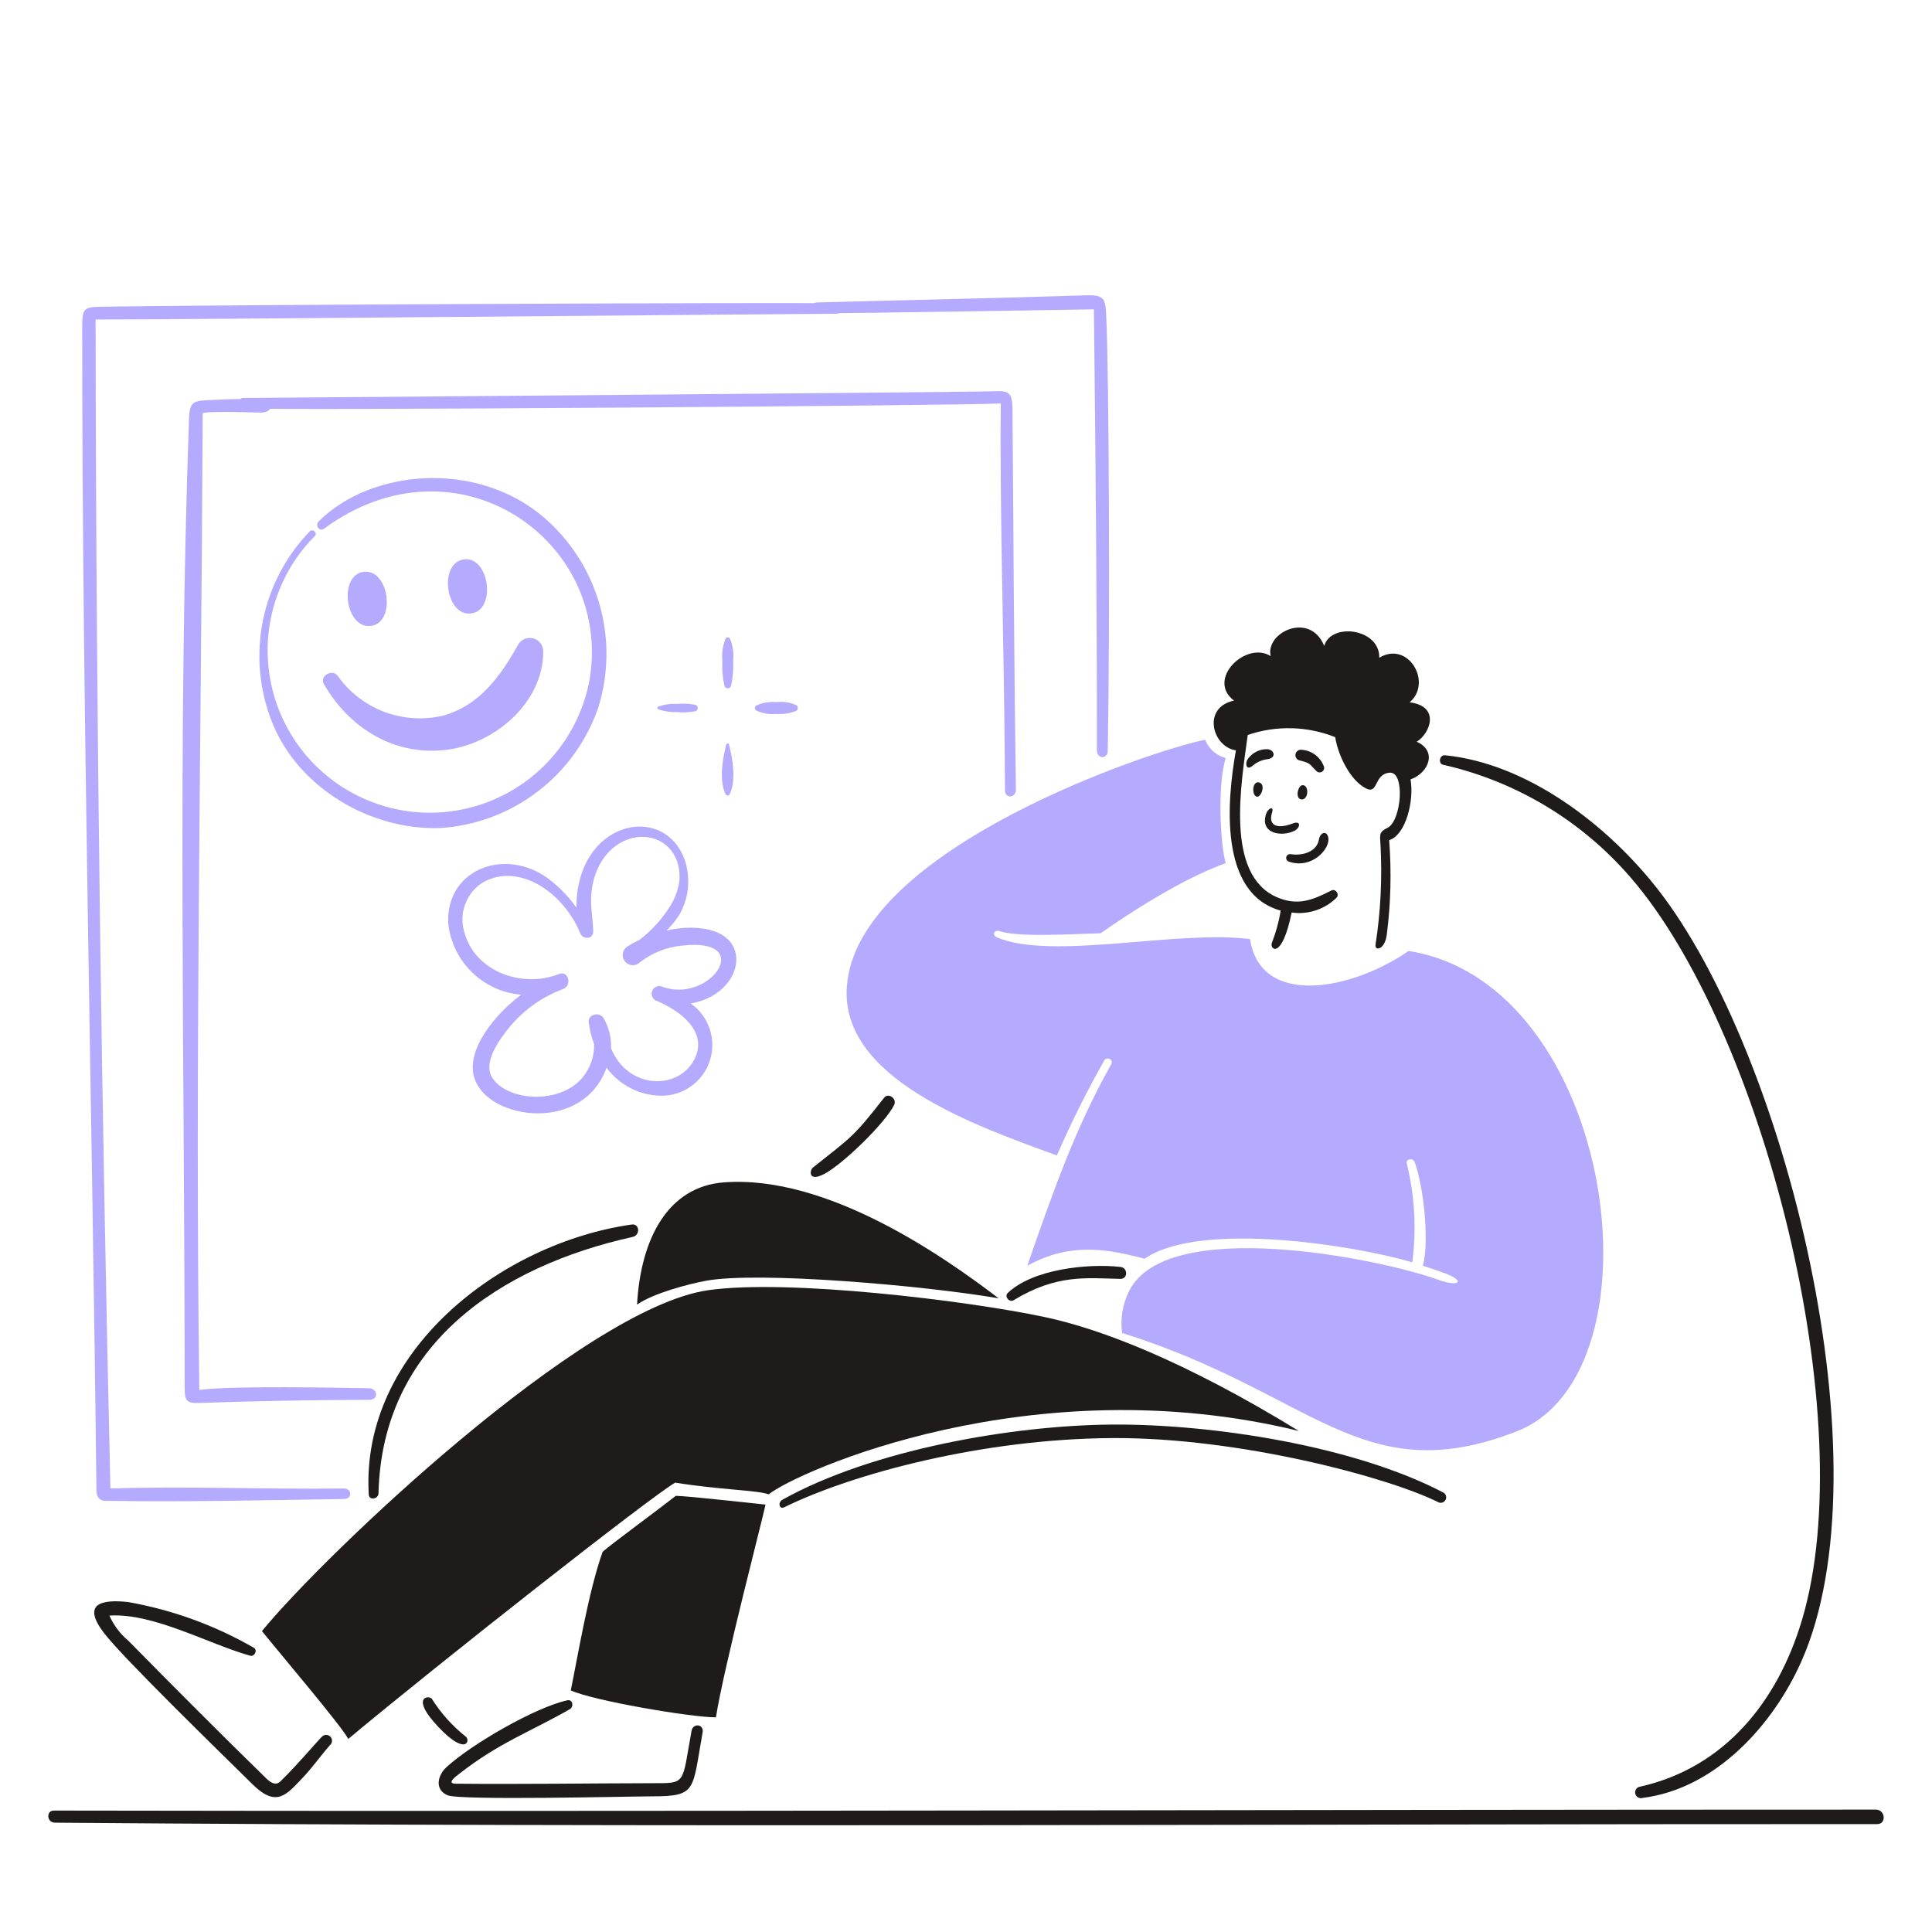 <svg width="150" height="150" viewBox="0 0 150 150" fill="none" xmlns="http://www.w3.org/2000/svg">
<path d="M145.646 140.497C98.595 140.497 51.688 140.66 4.184 140.572C3.559 140.572 3.631 141.507 4.259 141.512C51.381 141.895 98.684 141.614 145.749 141.622C146.481 141.625 146.381 140.497 145.646 140.497Z" fill="#1F1B1B"/>
<path d="M95.957 58.256C95.272 62.081 94.592 69.376 99.434 70.698C99.293 71.56 99.061 72.404 98.743 73.218C98.561 73.682 99.511 74.616 100.285 70.847C100.917 70.937 101.561 70.879 102.167 70.678C102.773 70.478 103.324 70.14 103.778 69.691C104.01 69.432 103.698 68.968 103.363 69.139C101.911 69.882 100.744 70.361 99.124 69.653C95.106 67.897 96.361 60.865 96.874 57.063C99.086 56.306 101.496 56.367 103.667 57.234C103.855 58.522 104.77 60.555 106.049 61.209C107.031 61.71 106.649 60.103 107.884 59.992C109.118 59.881 108.81 63.729 107.734 64.267C107.086 64.59 107.124 64.741 107.181 65.577C107.323 68.174 107.194 70.778 106.795 73.348C106.72 73.856 107.51 73.765 107.668 72.586C107.98 70.146 108.042 67.681 107.855 65.229C109.165 64.825 109.805 62.112 109.513 60.514C110.934 60.006 111.613 58.303 109.994 57.589C111.055 56.932 111.841 54.826 109.441 54.527C111.249 53.008 109.336 49.708 107.087 51.067C107.137 48.79 103.337 48.304 102.812 50.15C101.707 47.431 98.214 49.105 98.656 50.941C96.744 49.735 93.631 52.741 95.806 54.394C93.293 54.929 94.124 57.997 95.957 58.256Z" fill="#1F1B1B"/>
<path d="M100.031 66.884C101.855 67.542 103.341 65.852 103.121 64.994C102.979 64.442 102.487 64.668 102.407 65.154C102.24 66.183 101.053 66.457 100.197 66.315C100.126 66.306 100.054 66.322 99.994 66.361C99.934 66.401 99.89 66.46 99.87 66.529C99.85 66.597 99.856 66.671 99.885 66.736C99.915 66.802 99.966 66.854 100.031 66.884Z" fill="#1F1B1B"/>
<path d="M98.43 58.169C98.122 58.155 97.817 58.221 97.542 58.359C97.267 58.497 97.032 58.703 96.86 58.958C96.667 59.248 96.738 59.887 97.252 59.45C97.591 59.162 98.01 58.983 98.452 58.937C99.12 58.809 98.932 58.229 98.43 58.169Z" fill="#1F1B1B"/>
<path d="M97.595 61.855C97.915 61.899 98.302 60.893 97.755 60.749C97.207 60.605 97.164 61.795 97.595 61.855Z" fill="#1F1B1B"/>
<path d="M102.187 59.843C102.238 59.906 102.311 59.95 102.391 59.965C102.471 59.981 102.554 59.968 102.626 59.929C102.698 59.889 102.753 59.825 102.783 59.749C102.812 59.673 102.814 59.588 102.787 59.511C102.654 59.146 102.416 58.828 102.104 58.597C101.791 58.366 101.417 58.232 101.029 58.212C100.922 58.203 100.817 58.235 100.733 58.302C100.649 58.368 100.594 58.464 100.579 58.57C100.563 58.675 100.589 58.783 100.65 58.871C100.711 58.958 100.803 59.019 100.907 59.041C101.796 59.25 101.678 59.356 102.187 59.843Z" fill="#1F1B1B"/>
<path d="M101.032 62.065C101.586 62.129 101.662 60.993 101.16 60.959C100.761 60.932 100.53 62.007 101.032 62.065Z" fill="#1F1B1B"/>
<path d="M100.529 64.486C100.954 64.256 101.035 63.679 100.369 63.933C99.058 64.432 98.474 64.021 98.755 63.115C98.944 62.507 98.44 62.761 98.305 63.175C97.77 64.772 99.586 64.994 100.529 64.486Z" fill="#1F1B1B"/>
<path d="M19.615 138.541C21.482 140.383 22.259 139.317 23.483 138.043C24.229 137.269 24.909 136.297 25.617 135.493C25.663 135.455 25.7 135.408 25.727 135.355C25.754 135.302 25.77 135.244 25.775 135.184C25.779 135.125 25.772 135.065 25.754 135.009C25.736 134.952 25.706 134.9 25.668 134.854C25.629 134.809 25.582 134.772 25.529 134.745C25.476 134.718 25.418 134.702 25.358 134.697C25.299 134.692 25.239 134.699 25.183 134.718C25.126 134.736 25.074 134.766 25.029 134.804C24.744 135.048 23.03 137.1 21.765 138.312C21.39 138.672 20.982 138.377 20.66 138.064C17.073 134.563 13.484 130.963 9.976 127.396C9.338 126.865 8.831 126.194 8.495 125.434C11.925 125.215 16.193 127.65 19.433 128.55C19.753 128.638 20.012 128.136 19.725 127.942C16.697 126.194 13.386 124.99 9.943 124.382C7.881 124.157 6.276 124.498 8.136 126.864C9.735 128.897 16.95 135.912 19.615 138.541Z" fill="#1F1B1B"/>
<path d="M34.759 139.387C35.759 139.796 48.709 139.472 50.56 139.469C54.126 139.464 53.734 139.069 54.551 134.495C54.666 133.854 53.801 133.754 53.689 134.39C52.927 138.616 53.308 138.44 50.577 138.447C45.509 138.457 40.447 138.535 35.378 138.486C34.638 138.478 35.378 137.933 35.632 137.736C38.725 135.309 41.096 134.498 44.243 132.701C44.563 132.518 44.481 131.916 44.05 132.01C41.535 132.561 36.567 135.445 34.654 137.211C33.968 137.842 33.72 138.961 34.759 139.387Z" fill="#1F1B1B"/>
<path d="M59.435 116.815C57.86 116.66 53.516 116.162 52.472 116.135C50.692 117.522 47.498 119.855 46.79 120.479C45.685 123.546 44.817 128.83 44.315 131.24C45.974 132.025 53.612 133.334 55.585 133.334C56.164 129.566 59.381 117.235 59.435 116.815Z" fill="#1F1B1B"/>
<path d="M77.531 100.8C73.256 97.539 64.206 91.192 56.197 91.8C51.892 92.125 49.747 96.116 49.46 101.29C50.709 100.406 53.494 99.68 54.816 99.438C58.844 98.694 71.65 99.791 77.531 100.8Z" fill="#1F1B1B"/>
<path d="M52.425 115.112C55.847 115.665 58.809 115.698 59.682 116.019C61.849 114.278 80.132 106.037 100.842 111.1C91.998 105.683 85.482 103.182 81.121 102.257C75.069 100.972 61.131 99.283 54.968 100.173C45.252 101.576 25.161 120.744 20.336 126.636C21.735 128.377 26.486 133.965 27.04 135.009C34.062 129.146 50.682 116.074 52.425 115.112Z" fill="#1F1B1B"/>
<path d="M78.693 100.95C82.043 98.919 84.318 99.231 86.983 99.292C87.583 99.305 87.583 98.431 86.983 98.363C84.433 98.079 80.175 98.539 78.24 100.388C77.957 100.658 78.37 101.148 78.693 100.95Z" fill="#1F1B1B"/>
<path d="M64.002 91.142C65.462 90.368 68.704 87.214 69.419 85.792C69.663 85.306 68.979 84.799 68.634 85.239C66.25 88.285 66.172 88.223 63.107 90.656C62.861 90.851 62.731 91.816 64.002 91.142Z" fill="#1F1B1B"/>
<path d="M49.04 95.072C38.902 96.517 27.994 104.896 28.629 116.008C28.629 116.51 29.375 116.416 29.387 115.933C29.663 104.359 38.894 98.295 49.117 96.036C49.725 95.906 49.671 94.981 49.04 95.072Z" fill="#1F1B1B"/>
<path d="M36.156 134.827C35.114 134 34.221 133.002 33.515 131.876C33.238 131.605 31.856 131.782 34.04 134.087C36.223 136.391 36.538 135.098 36.156 134.827Z" fill="#1F1B1B"/>
<path d="M112.05 59.378C117.706 60.662 122.802 63.725 126.591 68.117C136.783 79.877 144.615 110.087 139.889 125.829C137.997 132.129 133.889 137.236 127.353 138.713C127.291 138.719 127.231 138.738 127.176 138.77C127.122 138.801 127.074 138.843 127.037 138.893C127 138.944 126.974 139.002 126.96 139.063C126.947 139.124 126.946 139.188 126.959 139.249C126.971 139.31 126.996 139.369 127.032 139.42C127.069 139.471 127.115 139.514 127.169 139.546C127.223 139.579 127.283 139.599 127.345 139.607C127.407 139.614 127.47 139.609 127.53 139.591C133.185 138.878 137.655 133.948 139.856 128.996C146.596 113.829 138.656 81.766 128.702 69.034C124.821 64.07 118.625 59.284 112.193 58.638C111.771 58.595 111.626 59.282 112.05 59.378Z" fill="#1F1B1B"/>
<path d="M86.353 110.603C78.582 110.658 67.69 112.565 60.746 116.439C60.371 116.648 60.502 117.212 60.884 117.025C66.209 114.41 76.294 111.711 86.353 111.652C96.223 111.595 107.824 114.698 111.715 116.654C111.813 116.688 111.92 116.685 112.016 116.646C112.112 116.607 112.191 116.534 112.237 116.441C112.283 116.348 112.293 116.241 112.266 116.141C112.239 116.041 112.177 115.954 112.09 115.897C105.139 112.244 94.084 110.55 86.353 110.603Z" fill="#1F1B1B"/>
<path d="M109.361 73.832C104.989 76.871 97.876 78.257 97.053 72.914C91.443 72.173 81.716 74.584 77.416 72.787C76.995 72.611 77.167 72.157 77.603 72.295C79.234 72.81 83.523 72.494 85.452 72.46C87.608 70.941 91.752 68.238 95.168 67.011C94.765 65.718 94.488 61.011 95.168 58.853C94.809 58.761 94.476 58.585 94.199 58.339C93.921 58.093 93.706 57.784 93.571 57.439C89.779 58.141 66.474 65.839 65.746 76.628C65.26 83.779 75.766 87.406 82.055 89.71C83.153 87.187 84.382 84.722 85.736 82.327C85.948 82.001 86.455 82.271 86.289 82.608C83.526 87.499 81.784 92.433 79.757 98.277C83.288 96.299 86.389 97.106 88.871 97.724C93.231 94.718 105.451 96.749 109.651 98.006C109.987 95.443 109.841 92.839 109.22 90.329C109.135 89.977 109.708 89.879 109.828 90.203C110.524 92.085 110.989 96.348 110.475 98.272C111.061 98.459 111.647 98.657 112.222 98.872C113.76 99.454 113.363 99.969 111.622 99.347C106.921 97.666 90.608 94.412 87.674 100.215C87.163 101.227 86.97 102.369 87.121 103.492C101.977 108.135 105.67 115.819 117.745 111.136C129.424 106.609 125.45 76.363 109.361 73.832Z" fill="#B4ABFF"/>
<path d="M63.451 24.327C67.876 24.305 78.894 24.111 84.929 24.017C85.056 34.949 85.175 47.501 85.161 58.229C85.161 58.953 85.995 58.953 86.007 58.304C86.192 48.223 86.101 29.11 85.891 24.59C85.824 23.165 85.769 22.88 84.233 22.931C77.877 23.143 68.758 23.335 63.396 23.484C62.926 23.5 62.952 24.329 63.451 24.327Z" fill="#B4ABFF"/>
<path d="M78.028 61.358C78.028 62.032 78.884 61.965 78.874 61.297C78.745 52.752 78.683 41.582 78.614 32.39C78.601 30.733 78.614 30.313 77.332 30.373C75.563 30.457 20.711 30.878 18.881 30.9C18.406 30.905 18.5 31.629 18.943 31.701C21.294 31.894 75.348 31.487 77.702 31.324C77.608 40.117 77.973 49.938 78.028 61.358Z" fill="#B4ABFF"/>
<path d="M26.667 115.565C20.687 115.646 14.552 115.372 8.572 115.565C7.897 86.228 7.456 56.576 7.422 24.808C14.122 24.808 58.249 24.4 64.949 24.356C65.549 24.351 65.645 23.549 65.076 23.543C58.587 23.479 14.158 23.672 7.581 23.824C6.475 23.849 6.381 24.078 6.381 25.438C6.381 55.363 7.157 85.787 7.486 115.709C7.493 116.378 7.873 116.517 8.138 116.522C14.323 116.63 20.518 116.471 26.703 116.384C27.369 116.374 27.358 115.556 26.667 115.565Z" fill="#B4ABFF"/>
<path d="M28.63 107.783C26.628 107.75 17.648 107.563 15.476 107.922C15.133 82.572 15.631 57.423 15.736 32.108C15.736 31.893 19.671 32.015 20.058 32.033C21.291 32.087 21.046 31.339 20.859 31.226C20.249 30.861 17.703 30.989 16.035 31.072C14.929 31.127 14.717 31.321 14.675 32.514C13.78 57.528 14.332 82.605 14.337 107.631C14.337 108.814 14.454 108.966 15.612 108.924C20.105 108.764 24.173 108.699 28.672 108.681C29.415 108.675 29.349 107.795 28.63 107.783Z" fill="#B4ABFF"/>
<path d="M42.105 40.069C36.916 35.737 28.806 36.428 24.745 40.478C24.437 40.786 24.784 41.319 25.176 41.034C35.472 33.481 47.574 41.974 45.776 52.755C45.422 54.698 44.616 56.531 43.424 58.105C42.231 59.68 40.685 60.952 38.911 61.819C37.136 62.686 35.183 63.123 33.208 63.097C31.233 63.07 29.292 62.579 27.542 61.664C25.792 60.749 24.281 59.435 23.132 57.829C21.983 56.222 21.227 54.368 20.927 52.416C20.626 50.464 20.788 48.469 21.401 46.591C22.013 44.714 23.058 43.006 24.452 41.607C24.661 41.392 24.303 41.036 24.07 41.233C22.195 43.166 20.92 45.6 20.4 48.242C19.88 50.884 20.137 53.62 21.14 56.118C23.184 61.178 28.753 64.465 34.14 64.291C36.888 64.124 39.524 63.146 41.715 61.48C43.907 59.813 45.554 57.535 46.45 54.932C47.272 52.302 47.299 49.488 46.525 46.843C45.752 44.199 44.214 41.842 42.105 40.069Z" fill="#B4ABFF"/>
<path d="M28.235 44.397C26.239 44.669 26.813 48.868 28.808 48.596C30.779 48.327 30.206 44.127 28.235 44.397Z" fill="#B4ABFF"/>
<path d="M36.018 43.429C34.024 43.701 34.597 47.9 36.592 47.628C38.564 47.359 37.99 43.159 36.018 43.429Z" fill="#B4ABFF"/>
<path d="M40.191 50.114C38.846 52.521 37.191 54.794 34.412 55.558C32.894 55.92 31.302 55.82 29.841 55.27C28.381 54.719 27.118 53.744 26.217 52.47C25.816 51.907 24.779 52.476 25.146 53.113C27.124 56.544 30.64 58.73 34.704 58.211C38.443 57.735 42.168 54.53 42.175 50.622C42.186 50.382 42.115 50.145 41.972 49.951C41.829 49.758 41.623 49.619 41.39 49.559C41.157 49.5 40.91 49.522 40.692 49.623C40.474 49.724 40.297 49.897 40.191 50.114Z" fill="#B4ABFF"/>
<path d="M56.34 49.573C56.114 50.112 56.026 50.7 56.082 51.282C56.046 51.942 56.101 52.603 56.246 53.248C56.262 53.304 56.296 53.353 56.342 53.388C56.389 53.423 56.445 53.442 56.503 53.442C56.561 53.442 56.618 53.423 56.664 53.388C56.711 53.353 56.744 53.304 56.76 53.248C56.901 52.603 56.956 51.942 56.925 51.282C56.983 50.7 56.894 50.112 56.667 49.573C56.65 49.545 56.625 49.523 56.596 49.508C56.568 49.492 56.536 49.484 56.504 49.484C56.471 49.484 56.439 49.492 56.41 49.508C56.382 49.523 56.358 49.545 56.34 49.573Z" fill="#B4ABFF"/>
<path d="M58.729 55.169C59.211 55.393 59.745 55.482 60.274 55.426C60.8 55.469 61.329 55.389 61.819 55.192C61.856 55.168 61.887 55.135 61.909 55.096C61.93 55.057 61.942 55.014 61.942 54.969C61.942 54.925 61.93 54.881 61.909 54.842C61.887 54.803 61.856 54.771 61.819 54.747C61.335 54.529 60.8 54.447 60.274 54.512C59.745 54.465 59.213 54.554 58.729 54.77C58.692 54.789 58.662 54.818 58.641 54.853C58.62 54.888 58.608 54.928 58.608 54.969C58.608 55.01 58.62 55.051 58.641 55.086C58.662 55.121 58.692 55.149 58.729 55.169Z" fill="#B4ABFF"/>
<path d="M51.119 55.075C51.577 55.231 52.06 55.303 52.544 55.285C53.029 55.332 53.518 55.308 53.996 55.215C54.047 55.198 54.092 55.165 54.124 55.12C54.156 55.076 54.173 55.023 54.173 54.969C54.173 54.915 54.156 54.862 54.124 54.818C54.092 54.773 54.047 54.74 53.996 54.723C53.518 54.63 53.029 54.607 52.544 54.653C52.059 54.624 51.574 54.696 51.119 54.864C51.002 54.887 51.002 55.028 51.119 55.075Z" fill="#B4ABFF"/>
<path d="M56.387 57.791C56.104 58.937 55.802 60.577 56.341 61.677C56.356 61.704 56.379 61.726 56.405 61.741C56.432 61.756 56.462 61.764 56.493 61.764C56.523 61.764 56.554 61.756 56.58 61.741C56.607 61.726 56.629 61.704 56.645 61.677C57.183 60.577 56.882 58.937 56.598 57.791C56.59 57.77 56.575 57.752 56.556 57.739C56.537 57.727 56.515 57.72 56.493 57.72C56.47 57.72 56.448 57.727 56.429 57.739C56.411 57.752 56.396 57.77 56.387 57.791Z" fill="#B4ABFF"/>
<path d="M56.081 72.596C54.911 71.875 53.072 71.939 51.749 72.245C52.131 71.87 52.468 71.453 52.757 71.003C53.114 70.372 53.336 69.674 53.408 68.952C53.481 68.231 53.403 67.502 53.178 66.812C51.603 62.25 44.75 63.696 44.75 70.465C44.061 69.48 43.197 68.631 42.2 67.96C38.84 65.86 34.597 67.671 34.801 71.706C34.957 73.142 35.608 74.478 36.642 75.486C37.676 76.494 39.028 77.111 40.467 77.231C38.569 78.618 35.999 81.572 36.885 83.857C38.102 86.994 45.28 87.932 47.093 82.897C47.578 83.556 48.208 84.095 48.935 84.472C49.662 84.85 50.465 85.055 51.284 85.072C52.128 85.09 52.956 84.835 53.645 84.347C54.334 83.858 54.848 83.161 55.111 82.358C55.373 81.555 55.37 80.689 55.103 79.888C54.836 79.086 54.317 78.392 53.625 77.908C57.056 77.326 58.24 73.924 56.081 72.596ZM51.328 76.576C51.177 76.539 51.018 76.562 50.884 76.642C50.75 76.721 50.653 76.85 50.613 77C50.574 77.15 50.594 77.31 50.671 77.445C50.748 77.58 50.875 77.68 51.024 77.722C52.754 78.456 54.962 80.043 53.949 82.171C52.762 84.67 48.743 84.632 47.44 81.375C47.475 80.555 47.271 79.741 46.855 79.034C46.566 78.547 45.648 78.734 45.708 79.338C45.772 79.931 45.914 80.514 46.129 81.07C46.146 81.87 45.917 82.655 45.474 83.32C43.898 85.796 39.448 85.605 38.216 83.671C37.471 82.503 38.741 80.724 39.641 79.645C40.733 78.361 42.135 77.378 43.715 76.789C44.442 76.512 44.133 75.329 43.41 75.618C40.565 76.757 36.838 75.452 36.035 72.318C35.832 71.608 35.865 70.851 36.132 70.162C36.398 69.473 36.882 68.89 37.511 68.502C40.306 66.936 43.752 69.292 45.049 72.459C45.252 72.954 46.065 72.95 46.056 72.318C46.044 71.498 45.879 70.656 45.892 69.836C45.935 67.071 47.572 65.29 49.357 65.014C51.347 64.705 52.995 66.214 52.732 68.525C52.62 69.145 52.398 69.74 52.076 70.281C51.439 71.322 50.613 72.236 49.641 72.974C49.318 73.125 49.006 73.297 48.705 73.489C48.613 73.548 48.534 73.625 48.474 73.716C48.414 73.807 48.373 73.91 48.355 74.017C48.336 74.125 48.34 74.235 48.367 74.341C48.393 74.447 48.441 74.546 48.508 74.633C48.575 74.719 48.659 74.79 48.755 74.843C48.85 74.895 48.956 74.926 49.065 74.936C49.174 74.945 49.283 74.931 49.386 74.896C49.489 74.86 49.584 74.804 49.664 74.73C50.609 73.988 51.746 73.533 52.942 73.418C58.78 72.746 55.086 78.06 51.328 76.574V76.576Z" fill="#B4ABFF"/>
</svg>
